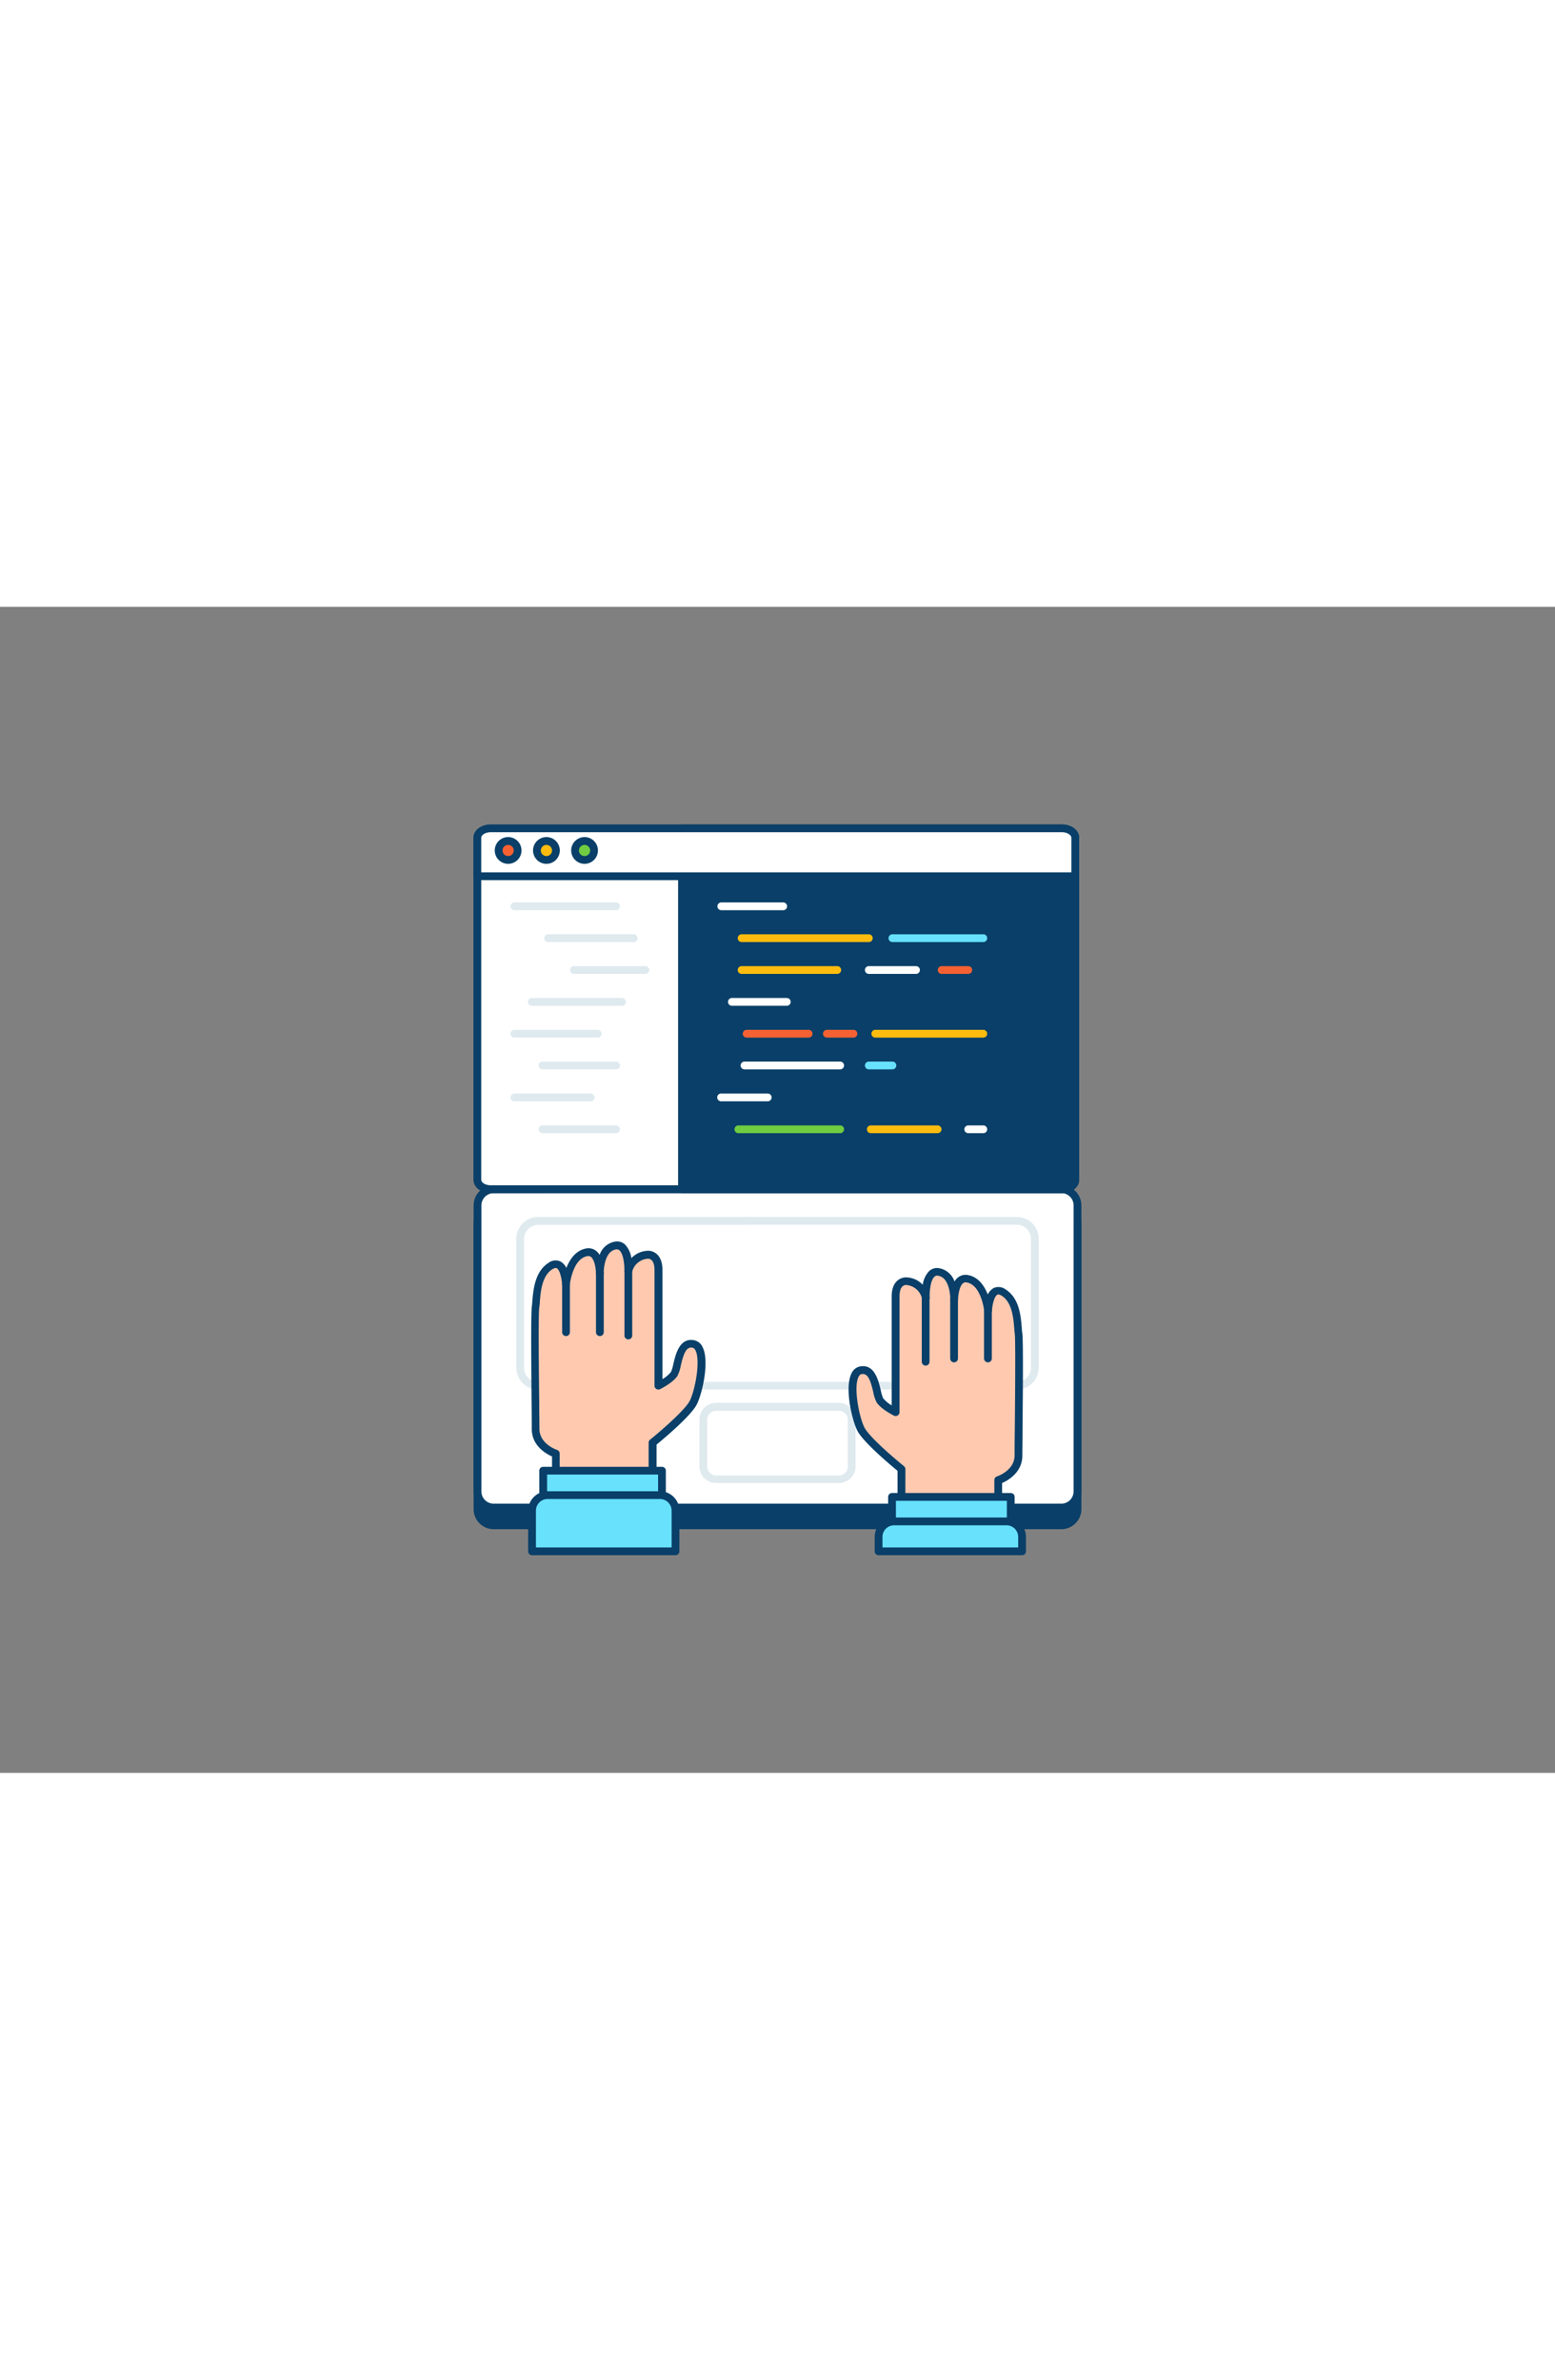 <svg xmlns="http://www.w3.org/2000/svg" viewBox="0 0 400 300" width="196"><rect x="0" y="0" width="400" height="300" fill="#808080" stroke="none"/><rect fill="#093f68" height="81.89" rx="4.17" width="154.42" x="122.79" y="154.42"></rect><path d="m273 237.31h-146a5.18 5.18 0 0 1 -5.17-5.17v-73.55a5.18 5.18 0 0 1 5.17-5.17h146a5.18 5.18 0 0 1 5.17 5.17v73.55a5.18 5.18 0 0 1 -5.17 5.17zm-146-81.89a3.17 3.17 0 0 0 -3.17 3.17v73.55a3.17 3.17 0 0 0 3.17 3.17h146a3.17 3.17 0 0 0 3.17-3.17v-73.55a3.17 3.17 0 0 0 -3.17-3.17z" fill="#093f68"></path><rect fill="#fff" height="81.89" rx="4.17" width="154.42" x="122.79" y="149.85"></rect><path d="m273 232.74h-146a5.18 5.18 0 0 1 -5.17-5.17v-73.57a5.18 5.18 0 0 1 5.17-5.17h146a5.18 5.18 0 0 1 5.17 5.17v73.55a5.18 5.18 0 0 1 -5.17 5.19zm-146-81.89a3.18 3.18 0 0 0 -3.17 3.17v73.55a3.17 3.17 0 0 0 3.17 3.17h146a3.17 3.17 0 0 0 3.17-3.17v-73.57a3.18 3.18 0 0 0 -3.17-3.17z" fill="#093f68"></path><path d="m261.56 201.38h-123.12a5.63 5.63 0 0 1 -5.63-5.62v-33.16a5.64 5.64 0 0 1 5.63-5.63h123.12a5.64 5.64 0 0 1 5.63 5.63v33.16a5.63 5.63 0 0 1 -5.63 5.62zm-123.12-42.38a3.64 3.64 0 0 0 -3.63 3.63v33.16a3.63 3.63 0 0 0 3.63 3.62h123.12a3.63 3.63 0 0 0 3.63-3.62v-33.19a3.64 3.64 0 0 0 -3.63-3.63z" fill="#dfeaef"></path><path d="m215.78 225.43h-31.55a4.31 4.31 0 0 1 -4.32-4.31v-12a4.32 4.32 0 0 1 4.32-4.32h31.55a4.32 4.32 0 0 1 4.31 4.32v12a4.31 4.31 0 0 1 -4.31 4.31zm-31.55-18.58a2.32 2.32 0 0 0 -2.32 2.32v12a2.32 2.32 0 0 0 2.32 2.31h31.55a2.32 2.32 0 0 0 2.31-2.31v-12a2.32 2.32 0 0 0 -2.31-2.32z" fill="#dfeaef"></path><path d="m231.88 237.29v-15.48s-8.74-7.06-10.43-10.26-3.87-14.47 0-15.14 3.87 6.22 4.88 7.74 4 3 4 3v-29.75c0-6.73 7.06-3.62 7.74.25 0 0-.26-7.06 3.28-6.56s4 5.43 4 7.07c0 0 .05-5.95 3.44-5.32 4.52.85 5.27 8.22 5.27 8.22s.34-7 4-4.67 3.49 8.08 3.82 10.6 0 26.58 0 31.29-5.21 6.39-5.21 6.39v12.62z" fill="#ffc9b0"></path><path d="m256.78 238.29h-24.9a1 1 0 0 1 -1-1v-15c-1.72-1.42-8.74-7.29-10.31-10.27-1.35-2.57-3.39-11-1.55-14.77a3.1 3.1 0 0 1 2.26-1.83c3.69-.64 4.69 3.62 5.29 6.17a9.37 9.37 0 0 0 .59 2 8.07 8.07 0 0 0 2.21 1.86v-28c0-4.3 2.64-4.86 3.45-4.93a6 6 0 0 1 4.54 1.9 6.33 6.33 0 0 1 1.65-3.52 3 3 0 0 1 2.52-.75 5.14 5.14 0 0 1 4 3.42 4.05 4.05 0 0 1 .86-1 3.15 3.15 0 0 1 2.64-.64c2.68.5 4.21 2.82 5.06 5a3.68 3.68 0 0 1 1.5-1.66 3 3 0 0 1 3.1.36c3.53 2.24 3.9 6.86 4.15 9.91 0 .53.08 1 .14 1.4.23 1.8.16 13.21.05 24.74 0 3-.05 5.48-.05 6.68 0 4.31-3.64 6.38-5.21 7.07v11.94a1 1 0 0 1 -.99.92zm-23.9-2h22.9v-11.62a1 1 0 0 1 .69-.95c.18-.06 4.52-1.53 4.52-5.44 0-1.2 0-3.66.05-6.7.08-8.47.2-22.65 0-24.46-.05-.42-.1-.93-.14-1.5-.22-2.66-.55-6.68-3.23-8.38-.48-.31-.86-.4-1.11-.27-.83.43-1.32 2.72-1.39 4.14a1 1 0 0 1 -1 .95 1 1 0 0 1 -1-.9c0-.06-.73-6.64-4.46-7.33a1.09 1.09 0 0 0 -1 .21c-.89.74-1.24 2.92-1.26 4.13a1 1 0 0 1 -1 1 1 1 0 0 1 -1-1c0-.23 0-5.63-3.17-6.08a1 1 0 0 0 -.9.25c-1.13 1-1.28 4.24-1.24 5.29a1 1 0 0 1 -2 .2 4.52 4.52 0 0 0 -4.13-3.36c-1.34.12-1.62 1.67-1.62 2.94v29.78a1 1 0 0 1 -1.45.89c-.33-.17-3.3-1.68-4.42-3.37a8.93 8.93 0 0 1 -.88-2.65c-.77-3.3-1.44-4.93-3-4.65-.21 0-.52.15-.81.73-1.34 2.74.22 10.47 1.53 13s7.78 8 10.17 9.95a1 1 0 0 1 .37.78z" fill="#093f68"></path><path d="m238.11 195.22a1 1 0 0 1 -1-1v-16.57a1 1 0 1 1 2 0v16.57a1 1 0 0 1 -1 1z" fill="#093f68"></path><path d="m245.42 194.38a1 1 0 0 1 -1-1v-15.22a1 1 0 0 1 2 0v15.22a1 1 0 0 1 -1 1z" fill="#093f68"></path><path d="m254.13 194.38a1 1 0 0 1 -1-1v-12.32a1 1 0 0 1 2 0v12.32a1 1 0 0 1 -1 1z" fill="#093f68"></path><path d="m229.46 229.01h30.55v13.51h-30.55z" fill="#68e1fd"></path><path d="m260 243.52h-30.54a1 1 0 0 1 -1-1v-13.52a1 1 0 0 1 1-1h30.54a1 1 0 0 1 1 1v13.51a1 1 0 0 1 -1 1.01zm-29.54-2h28.54v-11.52h-28.54z" fill="#093f68"></path><path d="m262.88 243v-3.7a4 4 0 0 0 -4-4h-28.88a4 4 0 0 0 -4 4v3.7z" fill="#68e1fd"></path><path d="m262.88 244h-36.88a1 1 0 0 1 -1-1v-3.7a5 5 0 0 1 5-5h28.91a5 5 0 0 1 5 5v3.7a1 1 0 0 1 -1.03 1zm-35.88-2h34.91v-2.7a3 3 0 0 0 -3-3h-28.91a3 3 0 0 0 -3 3z" fill="#093f68"></path><path d="m167.85 230.53v-15.48s8.75-7.06 10.43-10.26 3.87-14.46 0-15.14-3.87 6.23-4.88 7.74-4 3-4 3v-29.75c0-6.72-7.06-3.61-7.73.26 0 0 .25-7.07-3.28-6.56s-4 5.42-4 7.06c0 0 0-6-3.43-5.31-4.52.84-5.28 8.21-5.28 8.21s-.33-7-4-4.67-3.49 8.08-3.83 10.6 0 26.58 0 31.29 5.21 6.39 5.21 6.39v12.62z" fill="#ffc9b0"></path><path d="m167.85 231.53h-24.85a1 1 0 0 1 -1-1v-11.94c-1.56-.69-5.21-2.76-5.21-7.07 0-1.2 0-3.65-.05-6.68-.1-11.53-.18-22.94.06-24.74.05-.39.09-.87.13-1.4.24-2.87.63-7.67 4.15-9.91a3 3 0 0 1 3.11-.35 3.58 3.58 0 0 1 1.49 1.65c.86-2.17 2.38-4.49 5.06-5a3.15 3.15 0 0 1 2.64.64 4.07 4.07 0 0 1 .86 1 5.12 5.12 0 0 1 4-3.42 3 3 0 0 1 2.52.74 6.36 6.36 0 0 1 1.65 3.52 6.13 6.13 0 0 1 4.54-1.9c.81.07 3.45.64 3.45 4.93v28.1a8.09 8.09 0 0 0 2.21-1.86 9.7 9.7 0 0 0 .59-2c.6-2.54 1.59-6.81 5.29-6.16a3.07 3.07 0 0 1 2.26 1.82c1.84 3.74-.19 12.2-1.55 14.77-1.57 3-8.59 8.85-10.31 10.27v15a1 1 0 0 1 -1.04.99zm-23.9-2h22.9v-14.48a1 1 0 0 1 .37-.77c2.39-1.93 8.87-7.48 10.18-9.95s2.87-10.22 1.52-13c-.29-.58-.6-.7-.81-.73-1.54-.27-2.22 1.35-3 4.65a8.83 8.83 0 0 1 -.88 2.66c-1.12 1.68-4.08 3.2-4.42 3.36a1 1 0 0 1 -1.45-.89v-29.74c0-1.27-.28-2.82-1.62-2.93a4.48 4.48 0 0 0 -4.13 3.36 1 1 0 0 1 -2-.21c.05-1.56-.24-4.38-1.25-5.28a1 1 0 0 0 -.89-.25c-3.15.45-3.18 5.84-3.18 6.07a1 1 0 0 1 -1 1 1 1 0 0 1 -1-1c0-1.21-.36-3.39-1.25-4.13a1.14 1.14 0 0 0 -1-.21c-3.73.69-4.46 7.27-4.46 7.34a1 1 0 0 1 -1 .89 1 1 0 0 1 -1-1c-.07-1.41-.56-3.71-1.38-4.14-.26-.13-.63 0-1.12.27-2.68 1.71-3 5.73-3.22 8.39 0 .56-.09 1.07-.15 1.49-.24 1.81-.11 16 0 24.47 0 3 .05 5.49.05 6.69 0 3.91 4.34 5.38 4.52 5.44a1 1 0 0 1 .69.95z" fill="#093f68"></path><path d="m161.63 188.47a1 1 0 0 1 -1-1v-16.57a1 1 0 1 1 2 0v16.57a1 1 0 0 1 -1 1z" fill="#093f68"></path><path d="m154.31 187.62a1 1 0 0 1 -1-1v-15.22a1 1 0 0 1 2 0v15.22a1 1 0 0 1 -1 1z" fill="#093f68"></path><path d="m145.6 187.62a1 1 0 0 1 -1-1v-12.32a1 1 0 0 1 2 0v12.32a1 1 0 0 1 -1 1z" fill="#093f68"></path><path d="m139.73 222.25h30.55v13.51h-30.55z" fill="#68e1fd" transform="matrix(-1 0 0 -1 310.01 458.02)"></path><path d="m170.28 236.77h-30.55a1 1 0 0 1 -1-1v-13.52a1 1 0 0 1 1-1h30.55a1 1 0 0 1 1 1v13.52a1 1 0 0 1 -1 1zm-29.55-2h28.55v-11.52h-28.55z" fill="#093f68"></path><path d="m173.76 243v-10.45a4 4 0 0 0 -4-4h-28.9a4 4 0 0 0 -4 4v10.45z" fill="#68e1fd"></path><path d="m173.76 244h-36.9a1 1 0 0 1 -1-1v-10.45a5 5 0 0 1 5-5h28.9a5 5 0 0 1 5 5v10.45a1 1 0 0 1 -1 1zm-35.9-2h34.9v-9.46a3 3 0 0 0 -3-3h-28.9a3 3 0 0 0 -3 3z" fill="#093f68"></path><path d="m276.59 59.41v88c0 1.33-1.55 2.41-3.46 2.41h-146.88c-1.92 0-3.46-1.08-3.46-2.41v-88c0-1.34 1.54-2.42 3.46-2.42h146.88c1.87.01 3.46 1.08 3.46 2.42z" fill="#fff"></path><path d="m273.13 150.85h-146.88c-2.5 0-4.46-1.49-4.46-3.41v-88c0-1.92 2-3.42 4.46-3.42h146.88c2.5 0 4.46 1.5 4.46 3.42v88c0 1.92-1.96 3.41-4.46 3.41zm-146.88-92.85c-1.45 0-2.46.75-2.46 1.42v88c0 .67 1 1.41 2.46 1.41h146.88c1.41 0 2.46-.74 2.46-1.41v-88c0-.67-1-1.42-2.46-1.42z" fill="#093f68"></path><path d="m276.59 59.41v88c0 1.33-1.55 2.41-3.46 2.41h-97.7v-92.82h97.7c1.87 0 3.46 1.07 3.46 2.41z" fill="#093f68"></path><path d="m273.13 150.85h-97.7a1 1 0 0 1 -1-1v-92.85a1 1 0 0 1 1-1h97.7c2.5 0 4.46 1.5 4.46 3.42v88c0 1.94-1.96 3.43-4.46 3.43zm-96.7-2h96.7c1.41 0 2.46-.74 2.46-1.41v-88c0-.67-1-1.42-2.46-1.42h-96.7z" fill="#093f68"></path><path d="m276.59 59.41v9.91h-153.8v-9.91c0-1.34 1.54-2.42 3.46-2.42h146.88c1.87.01 3.46 1.08 3.46 2.42z" fill="#fff"></path><path d="m276.59 70.32h-153.8a1 1 0 0 1 -1-1v-9.91c0-1.92 2-3.42 4.46-3.42h146.88c2.5 0 4.46 1.5 4.46 3.42v9.91a1 1 0 0 1 -1 1zm-152.8-2h151.8v-8.91c0-.67-1-1.42-2.46-1.42h-146.88c-1.45 0-2.46.75-2.46 1.42z" fill="#093f68"></path><g fill="#dfeaef"><path d="m158.48 78.05h-26.16a1 1 0 0 1 0-2h26.16a1 1 0 0 1 0 2z"></path><path d="m163 86.25h-22a1 1 0 0 1 0-2h22a1 1 0 0 1 0 2z"></path><path d="m166 94.44h-18.36a1 1 0 0 1 0-2h18.36a1 1 0 0 1 0 2z"></path><path d="m160 102.64h-23.19a1 1 0 0 1 0-2h23.19a1 1 0 0 1 0 2z"></path><path d="m153.75 110.83h-21.43a1 1 0 0 1 0-2h21.43a1 1 0 0 1 0 2z"></path><path d="m158.48 119h-18.93a1 1 0 0 1 0-2h18.93a1 1 0 0 1 0 2z"></path><path d="m151.94 127.22h-19.62a1 1 0 0 1 0-2h19.62a1 1 0 0 1 0 2z"></path><path d="m158.48 135.42h-18.93a1 1 0 0 1 0-2h18.93a1 1 0 0 1 0 2z"></path></g><path d="m201.47 78.05h-15.93a1 1 0 0 1 0-2h15.93a1 1 0 0 1 0 2z" fill="#fff"></path><path d="m223.49 86.25h-32.72a1 1 0 1 1 0-2h32.72a1 1 0 0 1 0 2z" fill="#ffbc0e"></path><path d="m215.37 94.44h-24.6a1 1 0 0 1 0-2h24.6a1 1 0 0 1 0 2z" fill="#ffbc0e"></path><path d="m202.39 102.64h-14.12a1 1 0 0 1 0-2h14.12a1 1 0 0 1 0 2z" fill="#fff"></path><path d="m208 110.83h-15.94a1 1 0 0 1 0-2h15.94a1 1 0 0 1 0 2z" fill="#f56132"></path><path d="m216.12 119h-24.61a1 1 0 0 1 0-2h24.61a1 1 0 0 1 0 2z" fill="#fff"></path><path d="m197.49 127.22h-12a1 1 0 0 1 0-2h12a1 1 0 0 1 0 2z" fill="#fff"></path><path d="m216.12 135.42h-26.18a1 1 0 0 1 0-2h26.18a1 1 0 0 1 0 2z" fill="#70cc40"></path><path d="m241.21 135.42h-17.21a1 1 0 0 1 0-2h17.19a1 1 0 0 1 0 2z" fill="#ffbc0e"></path><path d="m235.63 94.44h-12.14a1 1 0 0 1 0-2h12.14a1 1 0 0 1 0 2z" fill="#fff"></path><path d="m252.94 86.25h-23.38a1 1 0 0 1 0-2h23.38a1 1 0 0 1 0 2z" fill="#68e1fd"></path><path d="m249.07 94.44h-6.84a1 1 0 1 1 0-2h6.84a1 1 0 0 1 0 2z" fill="#f56132"></path><path d="m219.54 110.83h-6.83a1 1 0 0 1 0-2h6.83a1 1 0 0 1 0 2z" fill="#f56132"></path><path d="m252.94 110.83h-27.78a1 1 0 0 1 0-2h27.78a1 1 0 0 1 0 2z" fill="#ffbc0e"></path><path d="m229.56 119h-6.07a1 1 0 0 1 0-2h6.07a1 1 0 0 1 0 2z" fill="#68e1fd"></path><path d="m252.94 135.42h-3.87a1 1 0 0 1 0-2h3.87a1 1 0 0 1 0 2z" fill="#fff"></path><circle cx="130.72" cy="62.68" fill="#f56132" r="2.43"></circle><path d="m130.72 66.12a3.44 3.44 0 1 1 3.43-3.44 3.44 3.44 0 0 1 -3.43 3.44zm0-4.87a1.44 1.44 0 1 0 1.43 1.43 1.43 1.43 0 0 0 -1.43-1.43z" fill="#093f68"></path><circle cx="140.55" cy="62.68" fill="#ffbc0e" r="2.43"></circle><path d="m140.55 66.12a3.44 3.44 0 1 1 3.45-3.44 3.44 3.44 0 0 1 -3.45 3.44zm0-4.87a1.44 1.44 0 1 0 1.45 1.43 1.44 1.44 0 0 0 -1.45-1.43z" fill="#093f68"></path><circle cx="150.38" cy="62.68" fill="#70cc40" r="2.43"></circle><path d="m150.38 66.12a3.44 3.44 0 1 1 3.43-3.44 3.44 3.44 0 0 1 -3.43 3.44zm0-4.87a1.44 1.44 0 1 0 1.43 1.43 1.44 1.44 0 0 0 -1.43-1.43z" fill="#093f68"></path></svg>